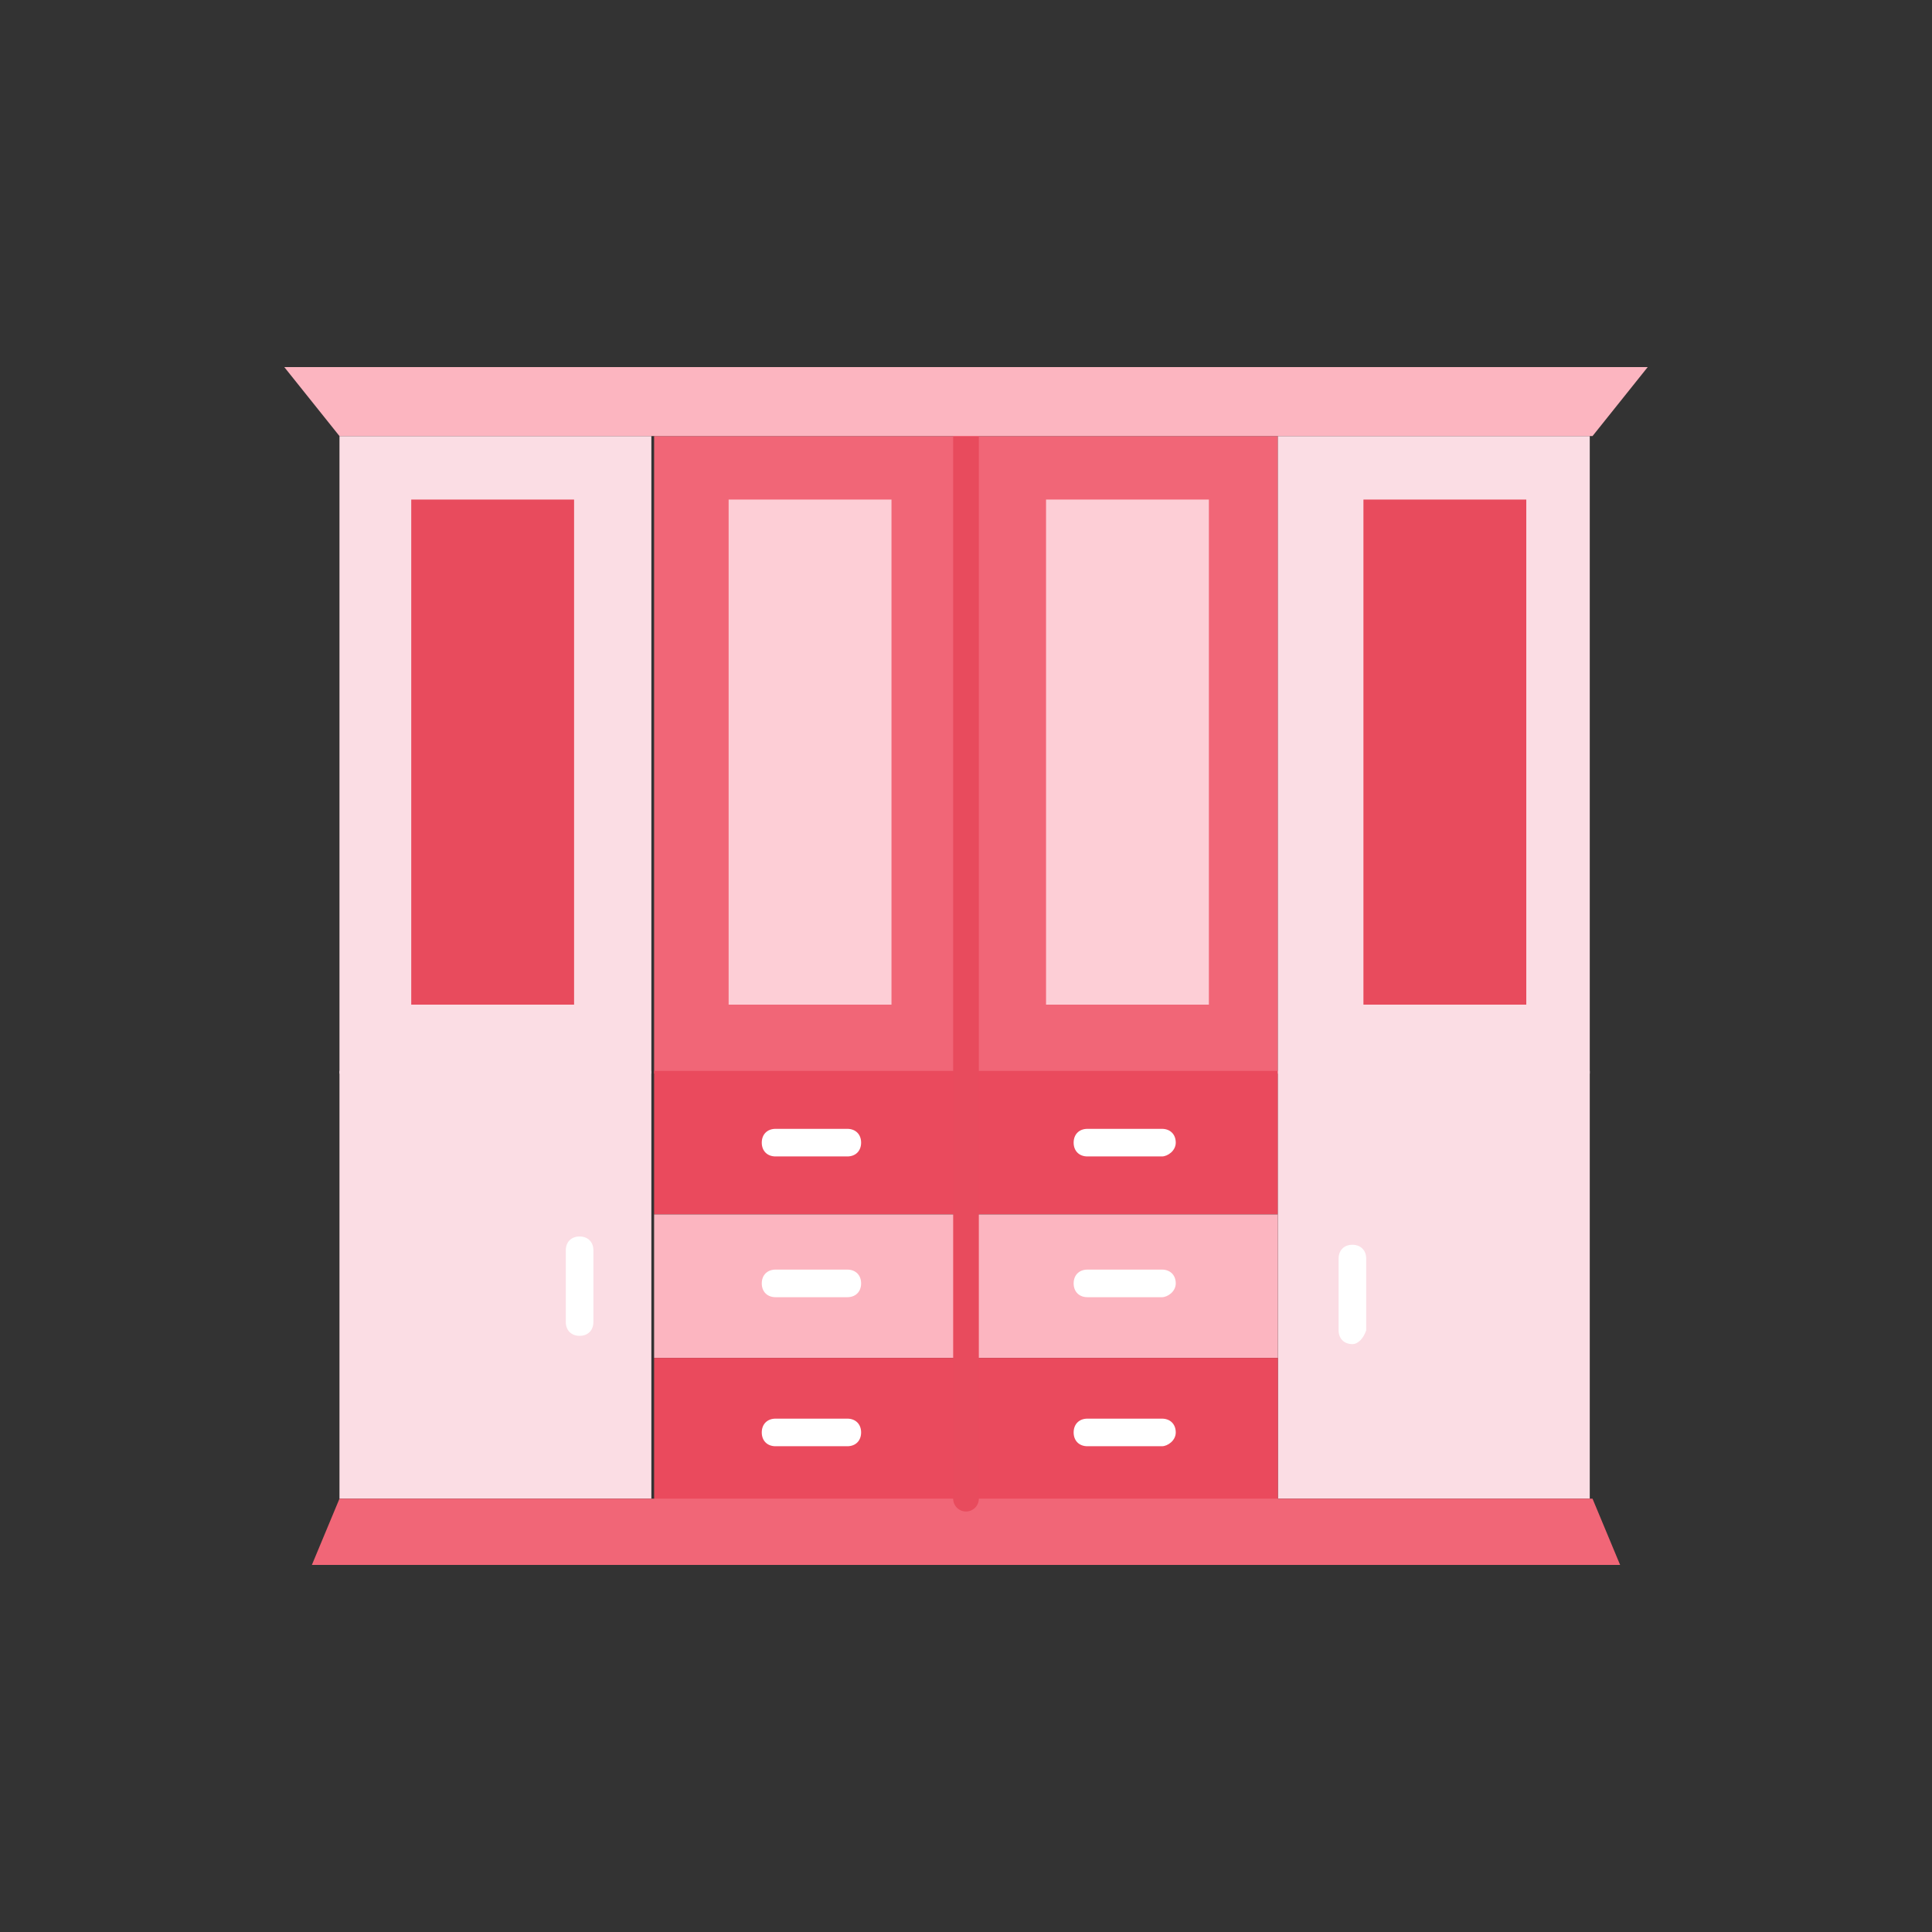 <?xml version="1.0" encoding="utf-8"?>
<!-- Generator: Adobe Illustrator 26.0.0, SVG Export Plug-In . SVG Version: 6.00 Build 0)  -->
<svg version="1.1" id="Layer_1" xmlns="http://www.w3.org/2000/svg" xmlns:xlink="http://www.w3.org/1999/xlink" x="0px" y="0px"
	 viewBox="0 0 70 70" style="enable-background:new 0 0 70 70;" xml:space="preserve">
<rect x="0" y="0" width="70" height="70" fill="#333333" stroke="none"/>
<style type="text/css">
	.st0{fill:#FBDDE4;}
	.st1{fill:#F16677;}
	.st2{fill:#EA4A5D;}
	.st3{fill:#FCB5C0;}
	.st4{fill:#FFFFFF;}
	.st5{fill:#E84B5D;}
	.st6{fill:#FDCED6;}
	.st7{fill:none;stroke:#E84B5D;stroke-width:0.93;stroke-linecap:round;stroke-miterlimit:10;}
	.st8{fill:none;}
</style>
<g id="Layer_2_00000066490008296834054440000003977910252027039921_">
	<g id="Layer_1-2">
		<rect x="12.3" y="15.8" class="st0" width="11.3" height="23.1"/>
		<rect x="23.7" y="15.8" class="st1" width="11.3" height="23.1"/>
		<rect x="35" y="15.8" class="st1" width="11.3" height="23.1"/>
		<rect x="46.3" y="15.8" class="st0" width="11.3" height="23.1"/>
		<rect x="12.3" y="38.8" class="st0" width="11.3" height="15.5"/>
		<rect x="23.7" y="38.8" class="st2" width="11.3" height="5.2"/>
		<rect x="35" y="38.8" class="st2" width="11.3" height="5.2"/>
		<rect x="46.3" y="38.8" class="st0" width="11.3" height="15.5"/>
		<rect x="23.7" y="44" class="st3" width="11.3" height="5.2"/>
		<rect x="35" y="44" class="st3" width="11.3" height="5.2"/>
		<rect x="23.7" y="49.2" class="st2" width="11.3" height="5.2"/>
		<rect x="35" y="49.2" class="st2" width="11.3" height="5.2"/>
		<g>
			<path class="st4" d="M30.7,47h-2.6c-0.3,0-0.5-0.2-0.5-0.5s0.2-0.5,0.5-0.5h2.6c0.3,0,0.5,0.2,0.5,0.5S31,47,30.7,47z"/>
		</g>
		<g>
			<path class="st4" d="M21,48.4c-0.3,0-0.5-0.2-0.5-0.5v-2.6c0-0.3,0.2-0.5,0.5-0.5s0.5,0.2,0.5,0.5v2.6
				C21.5,48.2,21.3,48.4,21,48.4z"/>
		</g>
		<g>
			<path class="st4" d="M30.7,52.4h-2.6c-0.3,0-0.5-0.2-0.5-0.5s0.2-0.5,0.5-0.5h2.6c0.3,0,0.5,0.2,0.5,0.5S31,52.4,30.7,52.4z"/>
		</g>
		<g>
			<path class="st4" d="M42.1,52.4h-2.7c-0.3,0-0.5-0.2-0.5-0.5s0.2-0.5,0.5-0.5h2.7c0.3,0,0.5,0.2,0.5,0.5S42.3,52.4,42.1,52.4z"/>
		</g>
		<g>
			<path class="st4" d="M42.1,47h-2.7c-0.3,0-0.5-0.2-0.5-0.5s0.2-0.5,0.5-0.5h2.7c0.3,0,0.5,0.2,0.5,0.5S42.3,47,42.1,47z"/>
		</g>
		<g>
			<path class="st4" d="M42.1,41.9h-2.7c-0.3,0-0.5-0.2-0.5-0.5s0.2-0.5,0.5-0.5h2.7c0.3,0,0.5,0.2,0.5,0.5S42.3,41.9,42.1,41.9z"/>
		</g>
		<g>
			<path class="st4" d="M30.7,41.9h-2.6c-0.3,0-0.5-0.2-0.5-0.5s0.2-0.5,0.5-0.5h2.6c0.3,0,0.5,0.2,0.5,0.5S31,41.9,30.7,41.9z"/>
		</g>
		<g>
			<path class="st4" d="M49,48.7c-0.3,0-0.5-0.2-0.5-0.5v-2.6c0-0.3,0.2-0.5,0.5-0.5s0.5,0.2,0.5,0.5v2.6
				C49.4,48.5,49.2,48.7,49,48.7z"/>
		</g>
		<polygon class="st1" points="58.7,56.7 11.3,56.7 12.3,54.3 57.7,54.3 		"/>
		<rect x="14.9" y="18.1" class="st5" width="5.9" height="18.3"/>
		<rect x="26.4" y="18.1" class="st6" width="5.9" height="18.3"/>
		<rect x="37.9" y="18.1" class="st6" width="5.9" height="18.3"/>
		<rect x="49.4" y="18.1" class="st5" width="5.9" height="18.3"/>
		<line class="st7" x1="35" y1="15.8" x2="35" y2="54.3"/>
		<rect class="st8" width="70" height="70"/>
		<polygon class="st3" points="59.7,13.3 10.3,13.3 12.3,15.8 57.7,15.8 		"/>
	</g>
</g>
</svg>
